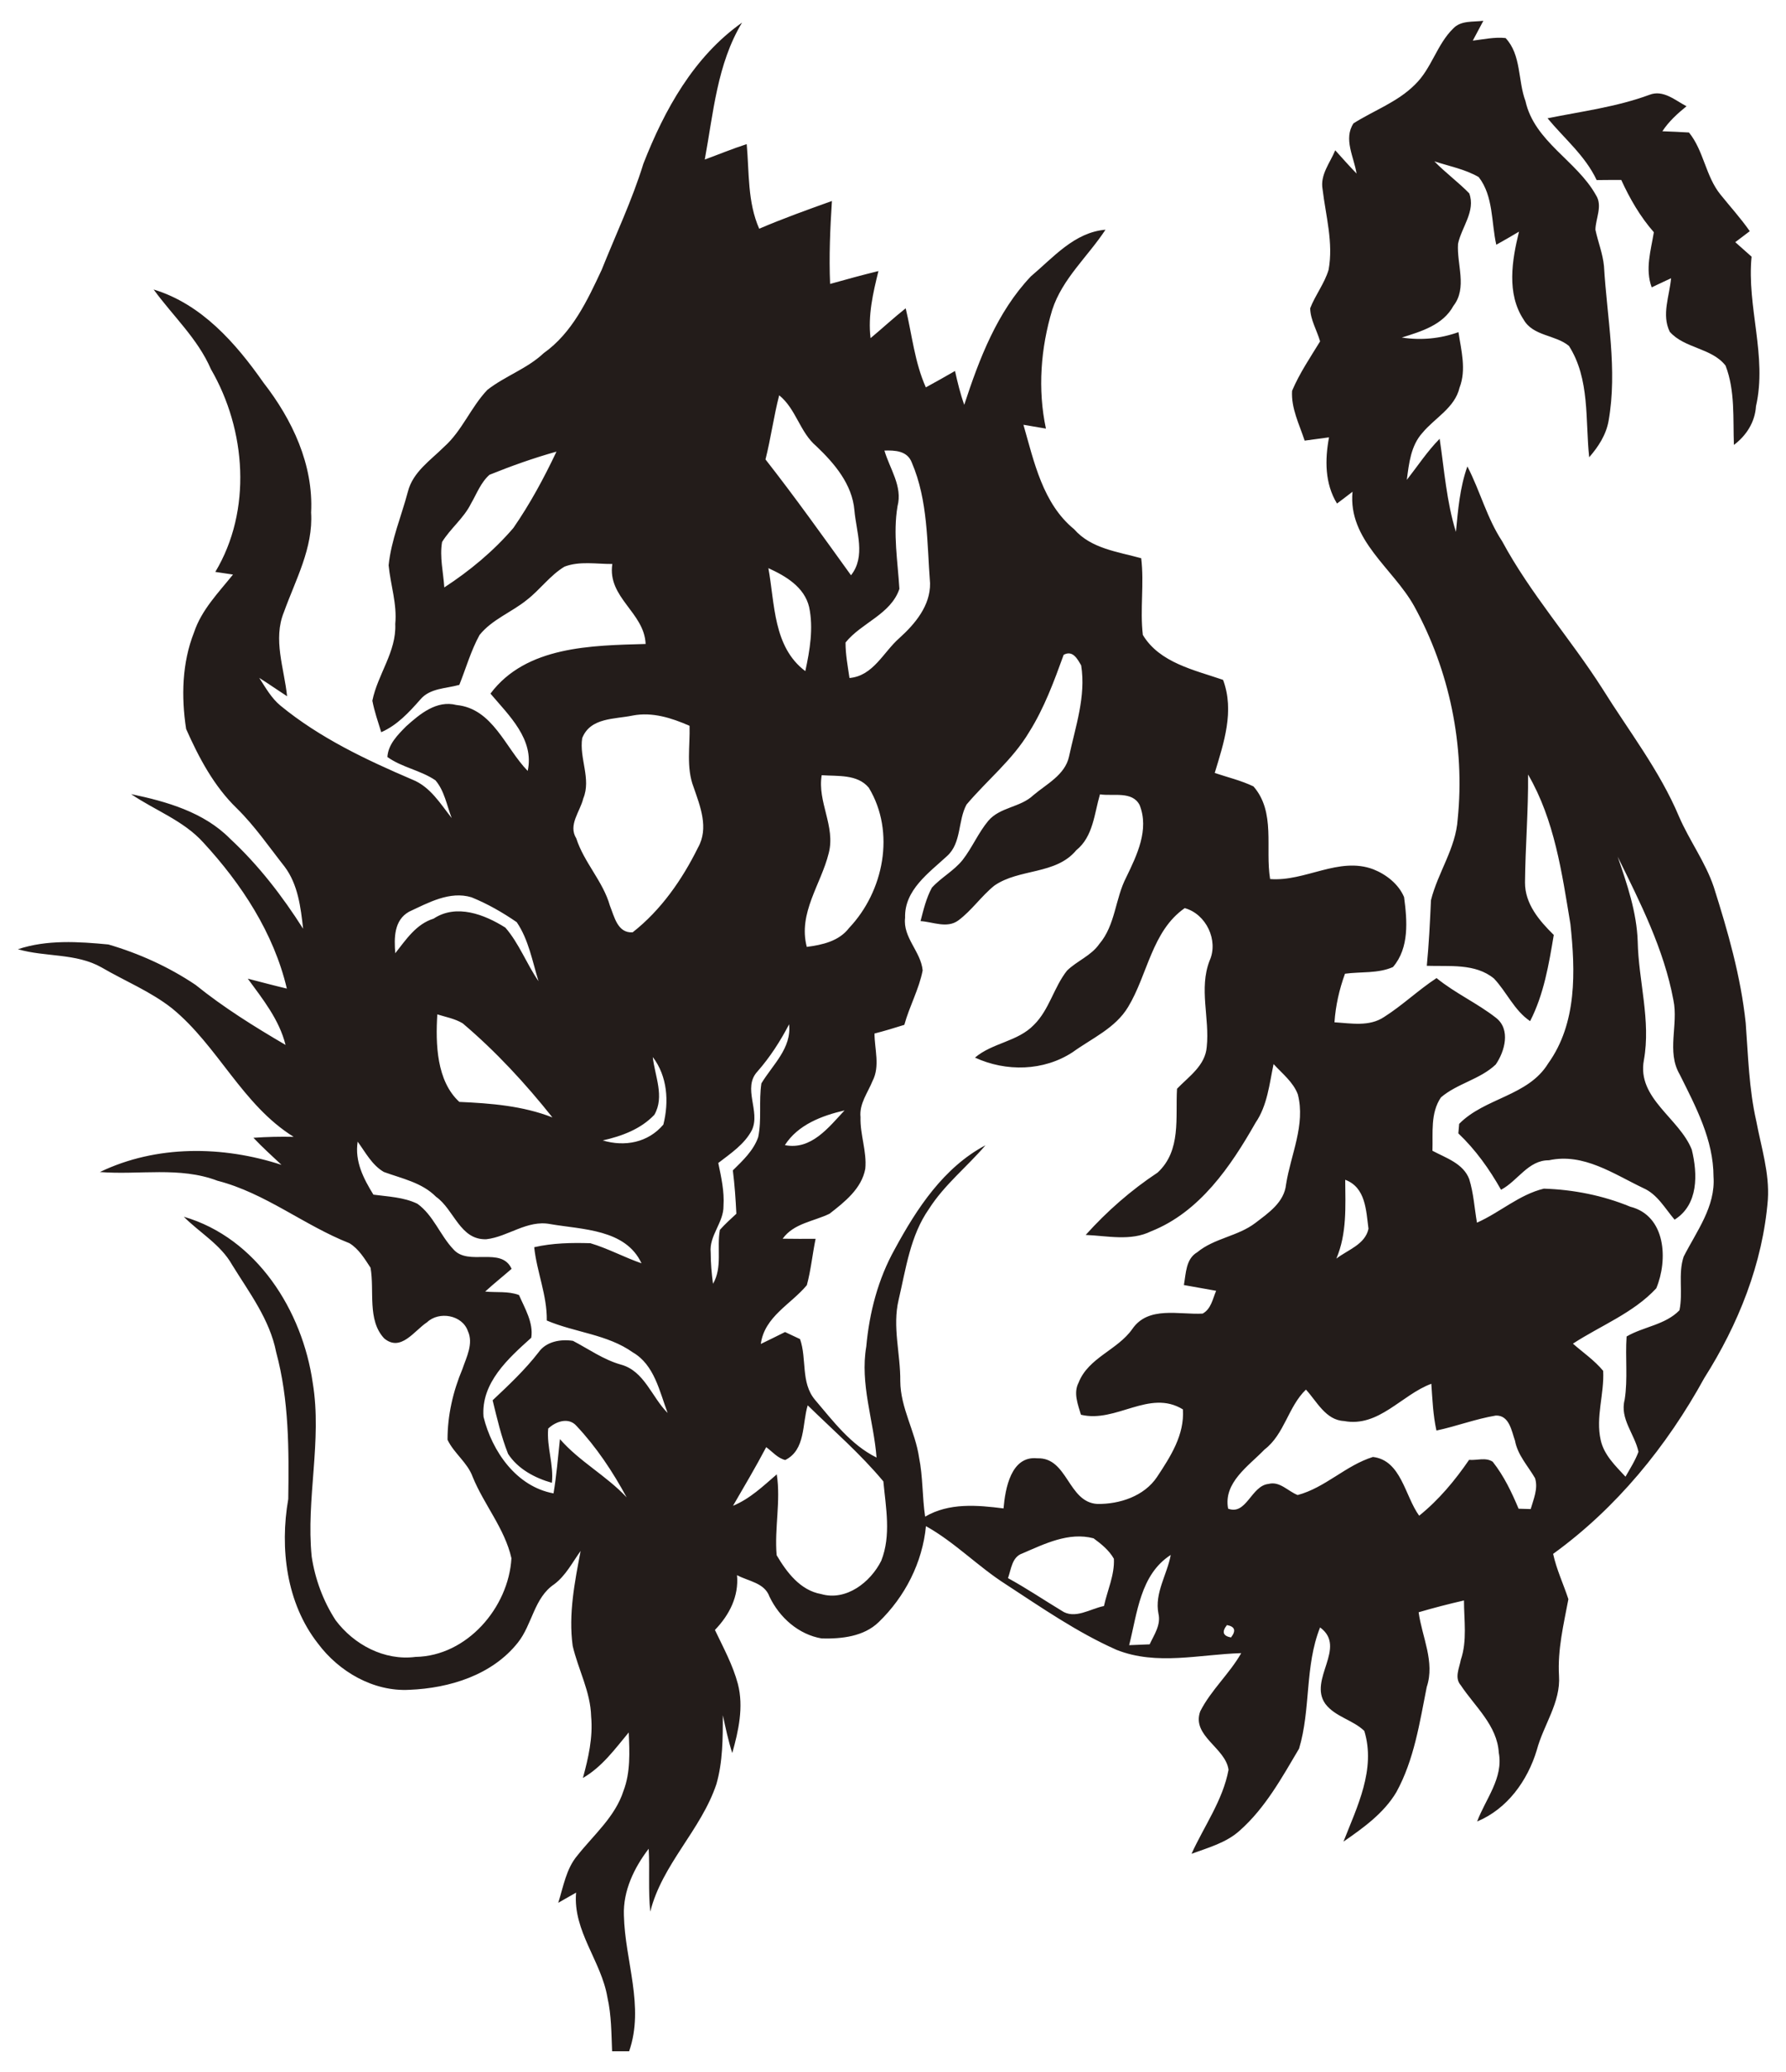 <?xml version="1.0" encoding="utf-8"?>
<!DOCTYPE svg PUBLIC "-//W3C//DTD SVG 1.1//EN" "http://www.w3.org/Graphics/SVG/1.1/DTD/svg11.dtd">
<svg version="1.1" id="Layer_1" xmlns="http://www.w3.org/2000/svg" xmlns:xlink="http://www.w3.org/1999/xlink" x="0px" y="0px"
	 viewBox="-554.455 -619.224 1407.511 1632.758" enable-background="new -554.455 -619.224 1407.511 1632.758"
	 xml:space="preserve">
<g id="_x23_ffffffff">
</g>
<g id="_x23_231c1aff">
	<path fill="#231C1A" d="M590.805-596.782c6.109-6.48,15.69-4.999,23.744-6.063
		c-2.731,5.23-5.554,10.414-8.331,15.644c8.562-1.018,17.171-2.962,25.827-2.037
		c12.497,13.191,9.627,33.464,15.69,49.663c7.128,32.075,40.453,46.932,55.587,74.194
		c5.369,8.424-0.278,18.143-0.463,27.169c2.037,9.627,5.832,18.884,6.757,28.789
		c2.361,40.545,10.784,81.368,3.61,121.913c-1.944,10.923-8.054,20.365-15.274,28.604
		c-3.147-29.39,0.694-61.697-15.968-87.755c-10.784-8.887-28.141-7.544-35.685-20.689
		c-13.561-20.504-9.21-46.793-3.656-69.334c-5.924,3.518-11.895,6.989-17.912,10.321
		c-3.981-17.727-2.175-38.277-13.839-53.319c-10.784-6.248-23.235-8.563-34.945-12.404
		c8.655,8.933,18.791,16.292,27.493,25.225c5.138,14.07-6.017,26.475-8.84,39.712
		c-1.111,16.246,7.498,34.713-3.656,48.969c-8.239,15.135-25.41,20.134-40.684,24.947
		c15.089,2.314,30.27,0.926,44.664-4.258c2.175,14.394,6.341,29.529,0.879,43.692
		c-3.749,16.014-19.486,23.836-29.252,35.639c-9.164,10.09-10.645,24.16-12.312,37.074
		c8.516-10.877,16.107-22.494,25.873-32.399c3.656,24.577,5.415,49.57,12.821,73.407
		c1.666-17.403,3.101-35.037,9.025-51.607c9.997,19.254,15.366,40.684,27.4,58.966
		c22.263,41.332,53.69,76.508,78.868,115.942c20.782,33.371,45.312,64.752,60.632,101.27
		c8.192,18.838,20.643,35.593,27.261,55.171c11.108,35.037,21.337,70.584,25.179,107.241
		c1.944,25.827,2.546,51.885,8.331,77.248c3.841,20.504,10.507,40.915,9.118,61.975
		c-4.027,50.311-23.235,98.169-50.08,140.519c-29.483,53.736-69.287,102.52-119.136,138.575
		c2.684,12.312,8.1,23.744,12.034,35.685c-3.749,19.902-8.609,39.851-7.405,60.308
		c1.435,21.152-12.265,38.833-17.495,58.596c-7.267,24.114-23.235,46.377-47.025,56.282
		c6.619-17.681,20.782-34.204,17.079-54.153c-1.296-21.615-18.791-36.333-29.992-53.227
		c-5.138-5.786-1.111-13.561,0.046-19.995c5.138-15.135,2.499-31.195,2.499-46.793
		c-12.034,2.777-23.929,5.832-35.731,9.303c2.638,19.486,13.006,39.064,6.387,58.874
		c-5.6,28.141-9.905,57.3-23.929,82.849c-9.905,16.662-26.058,28.187-41.702,39.018
		c10.784-27.539,25.688-56.976,16.431-87.246c-9.072-8.748-22.911-11.062-30.686-21.291
		c-13.746-19.254,17.449-44.387-4.166-60.262c-12.173,30.501-7.22,64.52-16.57,95.531
		c-13.469,22.726-26.567,46.654-46.608,64.428c-10.645,9.72-24.901,13.561-38.138,18.421
		c9.951-21.892,24.716-42.211,29.159-66.187c-2.314-17.449-29.252-26.613-22.309-46.053
		c8.516-16.801,23.003-29.529,32.306-45.868c-32.769,0.926-66.464,9.997-98.215-2.592
		c-31.103-13.793-59.197-33.325-87.57-51.838c-21.846-13.978-39.99-33.001-62.669-45.636
		c-2.777,28.742-16.523,55.634-37.213,75.582c-11.71,11.432-29.298,13.284-44.896,12.913
		c-18.236-3.055-33.371-16.524-41.193-32.954c-3.98-11.016-16.523-12.034-25.595-16.94
		c1.527,16.709-6.063,31.427-17.403,43.183c6.619,13.932,14.117,27.585,18.097,42.581
		c4.675,18.097,0.509,36.842-4.443,54.43c-3.147-9.766-5.23-19.81-7.452-29.807
		c0.046,18.19,0,36.703-5.045,54.291c-12.127,36.241-42.72,63.039-52.116,100.483
		c-1.712-16.477-0.324-33.093-1.25-49.571c-11.479,14.996-20.273,33.186-19.532,52.533
		c0.787,35.639,16.385,71.833,4.119,107.055h-13.422c-0.602-14.117-0.509-28.372-3.656-42.258
		c-4.767-28.789-27.354-52.44-24.716-82.756c-4.675,2.638-9.349,5.323-14.07,8.007
		c4.073-12.728,6.202-26.799,15.089-37.259c12.913-16.338,29.807-30.548,36.333-50.959
		c5.6-14.672,4.767-30.64,4.119-46.007c-10.877,13.098-21.059,27.215-36.102,35.87
		c4.304-15.783,8.007-31.982,6.48-48.46c-0.463-19.486-10.183-36.935-14.533-55.587
		c-3.425-25.132,1.574-50.218,6.248-74.842c-6.48,9.025-11.664,19.347-20.735,26.197
		c-15.968,10.645-17.31,31.705-28.696,46.007c-20.273,25.595-53.782,35.916-85.348,37.212
		c-28.326,1.62-55.68-14.209-72.296-36.565c-24.855-31.751-30.085-74.981-23.327-113.767
		c0.555-38.694,0.648-78.035-9.535-115.711c-5.045-25.78-21.244-46.978-34.713-68.825
		c-9.025-16.014-25.456-25.225-38.092-37.907c57.578,16.755,93.54,74.055,101.64,130.984
		c7.498,45.59-5.415,91.272-0.833,136.909c2.684,17.681,9.072,34.991,18.838,50.033
		c14.441,19.3,38.508,32.121,62.993,28.928c40.545-0.648,73.361-38.925,75.582-77.757
		c-5.276-23.373-21.615-42.165-30.548-64.104c-4.119-11.386-14.765-18.56-19.81-29.252
		c-0.046-19.162,4.304-38.092,11.71-55.68c3.194-9.442,8.887-20.087,4.304-29.992
		c-4.443-12.728-22.726-15.829-32.121-6.943c-10.09,6.572-20.643,23.698-33.788,12.774
		c-13.561-14.441-7.544-37.536-10.784-55.726c-4.628-7.035-9.257-14.811-16.616-19.301
		c-35.778-14.07-66.279-39.527-104.047-49.246c-29.761-11.34-61.743-4.397-92.615-6.85
		c44.479-21.43,96.827-20.782,143.111-5.647c-7.498-7.035-15.089-13.885-22.124-21.337
		c10.553-0.741,21.106-0.972,31.705-0.741c-40.591-25.225-59.522-71.555-95.808-101.224
		c-16.894-13.33-37.074-21.476-55.541-32.26c-20.18-11.432-44.294-8.053-65.955-14.348
		c22.818-7.637,47.765-6.017,71.324-3.749c24.207,7.082,47.719,17.727,68.686,31.843
		c22.124,17.866,46.377,32.954,70.907,47.303c-4.999-19.948-17.912-36.009-29.761-52.209
		c10.229,2.638,20.458,5.369,30.779,7.822c-10.321-43.831-35.731-82.479-65.909-115.201
		c-15.644-17.264-37.999-25.225-56.837-38.046c27.817,5.785,57.392,14.209,77.943,35.084
		c22.448,20.828,41.239,45.22,57.624,71c-1.898-16.94-4.027-34.898-14.626-48.969
		c-12.219-15.505-23.42-31.936-37.536-45.821c-18.051-17.403-29.992-39.99-40.036-62.623
		c-3.888-25.317-3.286-52.07,6.248-76.138c5.878-17.727,19.254-31.288,30.686-45.544
		c-3.471-0.555-10.46-1.574-13.931-2.083c29.02-48.413,24.346-111.869-3.471-159.773
		c-10.414-24.114-29.992-41.887-45.127-62.761c37.722,11.432,64.705,42.211,86.552,73.407
		c22.679,29.113,39.48,64.613,37.536,102.335c1.712,27.909-12.219,52.903-21.383,78.359
		c-8.887,21.615,0.231,44.479,2.453,66.418c-7.359-4.767-14.533-9.812-21.939-14.487
		c4.999,7.729,9.581,16.014,16.801,21.939c30.918,25.364,67.39,42.628,103.954,58.272
		c14.024,5.6,21.985,18.93,30.918,30.27c-3.888-9.997-5.693-21.476-12.821-29.761
		c-11.71-7.961-26.336-10.09-37.861-18.375c0.602-9.997,8.192-17.495,14.811-24.207
		c10.784-9.673,23.975-20.782,39.619-16.755c28.65,2.777,38.508,33.88,56.143,51.931
		c5.415-24.855-14.765-43.692-29.344-60.91c28.095-37.536,79.748-37.907,122.283-39.11
		c-0.972-24.855-30.27-36.472-26.243-63.039c-12.497,0.093-25.688-2.453-37.675,2.083
		c-11.432,6.896-19.254,18.19-29.761,26.29c-11.988,9.72-27.308,15.274-37.212,27.585
		c-6.804,12.404-10.692,26.197-15.922,39.295c-10.414,2.962-23.142,2.499-30.686,11.479
		c-8.933,10.136-18.236,20.272-30.872,25.826c-2.546-8.239-5.369-16.385-6.989-24.808
		c4.166-20.735,19.069-38.601,18.051-60.493c1.527-15.737-3.749-30.825-5.23-46.238
		c2.037-19.948,10.09-38.74,15.181-57.994c3.888-15.505,17.866-24.716,28.557-35.361
		c14.209-12.682,21.059-31.196,34.065-44.849c13.931-10.923,31.381-16.662,44.433-28.974
		c22.402-15.876,34.389-41.471,45.682-65.677c11.108-27.77,24.021-54.893,32.862-83.589
		c16.616-42.443,39.666-84.284,77.757-111.175C10.632-568.78,7.762-530.132,0.958-493.522
		c11.016-4.027,21.846-8.516,33.047-12.127c2.037,22.355,0.555,45.636,9.858,66.649
		c18.791-8.053,38.046-14.95,57.3-21.846c-1.389,21.754-2.361,43.553-1.435,65.353
		c12.636-3.518,25.317-7.035,38.092-10.136c-4.258,17.264-8.377,34.898-6.202,52.857
		c9.303-7.729,18.19-16.014,27.678-23.512c4.999,20.874,7.035,42.443,15.876,62.299
		c7.683-4.258,15.413-8.47,23.003-12.913c1.99,8.979,4.166,17.958,7.267,26.66
		c11.803-36.102,25.919-73.222,52.533-101.224c17.588-14.811,34.25-34.713,58.781-36.75
		c-13.839,21.106-34.019,38.555-41.98,63.178c-9.072,30.085-11.571,62.623-4.952,93.54
		c-5.924-1.018-11.849-2.037-17.727-3.009c8.377,29.159,15.228,62.114,39.943,82.293
		c13.33,15.32,34.389,17.727,52.857,22.864c2.453,20.087-1.065,40.406,1.296,60.447
		c13.191,21.985,40.684,27.632,63.224,35.407c9.164,24.531,0.602,49.617-6.572,73.361
		c10.229,3.425,20.782,5.924,30.547,10.599c17.681,20.319,9.072,48.737,13.098,72.99
		c27.678,2.175,54.106-17.912,81.322-7.683c10.182,4.027,19.902,11.617,24.253,21.892
		c2.453,18.375,4.258,40.036-8.748,55.124c-11.802,5.23-25.271,3.564-37.814,5.276
		c-4.49,12.312-7.405,25.179-8.285,38.277c13.052,0.787,27.447,3.61,39.064-4.166
		c14.533-9.211,26.984-21.244,41.378-30.686c14.626,11.941,32.121,19.763,46.932,31.381
		c11.617,9.118,6.85,26.336-0.278,36.703c-12.358,11.756-30.27,14.903-43.183,25.919
		c-8.424,12.358-6.248,27.956-6.711,42.072c10.645,5.693,24.253,9.951,28.974,22.309
		c3.471,11.155,4.119,22.864,6.109,34.343c18.005-7.961,33.325-22.124,52.718-26.799
		c23.189,0.741,46.516,5.323,68.038,14.209c28.141,7.082,29.946,41.841,20.55,64.335
		c-18.097,19.486-43.739,29.298-65.677,43.6c8.007,7.035,16.986,13.145,23.836,21.43
		c0.972,18.19-6.063,36.379-1.944,54.569c2.592,11.756,11.664,20.319,19.532,28.835
		c3.656-6.434,7.683-12.682,10.229-19.625c-2.962-13.978-14.857-25.965-10.877-41.008
		c2.592-16.523,0.37-33.232,1.527-49.848c13.422-7.822,30.409-9.072,41.656-20.643
		c2.916-13.932-1.203-28.65,3.286-42.211c10.09-19.948,25.225-39.434,23.559-63.085
		c-0.046-29.159-14.024-55.171-26.66-80.581c-10.553-18.005-0.879-39.203-4.952-58.55
		c-7.452-40.082-26.104-76.785-43.924-113.026c7.405,21.661,14.996,43.6,15.783,66.742
		c0.648,31.334,10.507,62.299,4.86,93.679c-5.508,30.085,27.909,45.544,37.768,70.445
		c4.675,19.208,5.323,43.368-13.561,55.171c-7.591-8.887-13.561-20.041-24.716-24.901
		c-23.327-11.108-47.071-27.863-74.332-21.892c-16.292-0.185-24.531,16.292-37.722,23.235
		c-9.211-16.292-20.041-31.52-33.649-44.433c0.185-1.851,0.509-5.6,0.648-7.498
		c20.226-20.596,54.384-21.846,70.121-47.58c22.864-31.797,21.522-72.851,17.542-109.925
		c-6.665-40.267-12.497-81.969-33.371-117.793c0.278,28.326-2.129,56.606-2.407,84.931
		c-0.139,17.033,11.293,30.27,22.679,41.517c-3.888,23.142-7.776,46.747-18.652,67.899
		c-12.543-8.47-18.375-22.864-28.465-33.556c-14.765-12.173-35.176-9.396-52.949-10.044
		c1.666-17.171,2.499-34.435,3.286-51.7c5.415-21.8,19.578-40.915,21.059-63.872
		c5.832-57.67-6.387-117.099-34.343-167.919c-16.662-29.853-52.116-51.885-48.552-90.069
		c-4.027,3.147-8.146,6.248-12.219,9.303c-9.673-15.783-9.581-34.574-6.295-52.162
		c-6.434,0.879-12.821,1.759-19.208,2.592c-4.166-12.774-10.738-25.456-9.905-39.249
		c5.832-13.793,14.302-26.243,22.078-38.971c-2.499-8.701-7.591-16.894-7.822-26.058
		c4.073-10.507,11.293-19.532,14.533-30.363c3.888-21.337-2.268-42.535-4.767-63.594
		c-1.99-11.293,5.924-20.689,9.997-30.548c5.508,6.156,11.062,12.358,16.801,18.329
		c-1.99-12.913-10.507-27.261-2.407-39.573c16.153-10.229,34.852-16.801,48.552-30.64
		C573.772-565.262,577.891-584.192,590.805-596.782 M59.6-307.737c-4.304,16.709-6.572,33.834-10.784,50.542
		c23.327,29.761,45.266,60.586,67.39,91.272c11.849-14.903,4.119-34.25,2.684-51.19
		c-1.759-20.55-15.69-36.889-29.992-50.496C75.846-278.624,72.93-296.999,59.6-307.737 M-168.674-245.114
		c-6.896,6.063-10.09,14.996-14.626,22.772c-5.647,11.432-16.107,19.439-22.772,30.224
		c-2.037,11.849,1.018,23.883,1.759,35.778c20.041-13.052,38.833-28.65,54.43-46.84
		c13.098-18.93,24.114-39.342,33.973-60.169C-133.821-258.351-151.456-252.057-168.674-245.114 M142.542-264.183
		c4.212,14.394,14.441,28.187,10.321,43.831c-3.656,21.707,0.185,43.507,1.481,65.168
		c-6.804,20.134-29.946,26.66-42.443,42.258c-0.046,9.396,1.759,18.652,3.101,27.956
		c18.699-1.574,26.706-20.411,39.342-31.473c12.358-11.155,24.438-25.549,24.16-43.137
		c-2.453-31.89-1.527-65.215-14.394-95.16C160.593-263.998,151.012-264.461,142.542-264.183 M51.084-171.522
		c5.184,28.141,3.703,62.021,29.113,81.136c3.564-16.431,6.526-33.834,3.009-50.496
		C79.456-156.665,64.738-165.32,51.084-171.522 M283.801-103.253c-7.591,20.921-15.32,41.98-27.215,60.91
		c-13.006,21.846-33.139,37.907-49.339,57.115c-6.896,12.682-3.842,30.224-15.32,40.545
		c-14.302,13.237-33.787,26.799-33.093,48.645c-1.898,15.598,12.543,26.752,13.839,41.517
		c-2.87,14.811-10.46,28.28-14.441,42.859c-7.776,2.453-15.598,4.814-23.512,6.85
		c0.046,12.404,4.49,25.734-1.527,37.351c-3.749,9.303-10.599,18.005-9.488,28.557
		c-0.463,13.7,5.091,26.984,3.749,40.684c-2.87,15.644-16.338,26.197-28.187,35.407
		c-12.636,6.156-28.095,7.452-36.935,19.671c8.609,0.185,17.264,0.092,25.965,0.092
		c-2.499,12.127-3.656,24.531-6.896,36.518c-12.589,15.135-33.371,24.716-36.287,46.331
		c6.387-3.101,12.774-6.202,19.115-9.396c2.962,1.389,8.84,4.166,11.803,5.554
		c5.508,15.644,0.416,34.25,11.756,47.812c14.348,16.848,28.233,35.5,48.552,45.544
		c-2.268-29.159-13.191-57.994-8.1-87.477c2.407-26.752,9.303-53.273,22.494-76.832
		c17.31-31.936,38.462-64.243,71.463-81.784c-14.533,16.986-32.399,31.103-44.526,50.126
		c-14.811,21.106-18.19,47.164-23.929,71.648c-5.091,21.244,1.527,42.72,1.296,64.15
		c0.139,21.106,11.849,39.619,14.811,60.216c3.101,15.32,2.453,31.057,4.767,46.516
		c18.93-11.062,40.962-9.118,61.789-6.48c1.342-15.552,5.878-41.656,26.567-39.48
		c24.114-0.926,24.068,34.667,47.395,35.963c17.542,0.231,36.889-6.11,47.025-21.291
		c10.599-16.014,21.707-33.14,20.365-53.227c-26.475-16.246-52.579,10.969-80.35,4.212
		c-2.361-8.053-6.11-17.125-1.851-25.271c7.729-19.764,30.64-25.642,42.35-42.304
		c12.589-18.375,36.842-11.062,55.449-12.127c6.665-3.703,7.868-11.571,10.599-17.958
		c-8.47-1.481-16.94-3.008-25.41-4.536c1.666-9.118,1.435-20.55,10.507-25.827
		c13.469-11.155,32.029-12.543,45.821-23.096c10.368-7.961,22.772-16.246,24.207-30.501
		c3.703-23.42,15.413-46.84,9.257-70.815c-3.656-9.766-12.312-16.385-19.115-23.883
		c-3.333,15.783-4.86,32.584-14.209,46.238c-19.578,34.482-44.063,70.398-82.293,85.533
		c-16.153,7.961-34.435,3.564-51.561,2.87c16.755-18.653,35.778-35.315,56.698-49.154
		c18.791-17.403,13.931-43.368,15.274-66.048c9.349-9.674,22.309-18.282,23.42-33.001
		c2.407-22.54-6.295-45.821,2.222-67.853c7.267-16.014-2.731-36.889-19.578-41.471
		c-25.919,18.051-29.205,52.579-44.664,77.989c-10.044,16.662-28.419,24.531-43.6,35.5
		c-22.818,14.996-52.486,15.598-77.017,4.304c13.839-11.756,33.695-12.543,46.423-25.78
		c12.127-11.895,15.69-29.622,26.104-42.767c7.915-7.729,19.023-11.71,25.456-21.013
		c12.728-14.903,12.45-35.731,21.244-52.579c8.377-17.357,18.236-37.49,10.507-56.883
		c-5.785-11.247-20.92-6.804-31.242-8.424c-4.489,15.228-5.323,33.278-18.653,44.016
		c-16.153,19.532-45.081,14.256-64.659,27.956c-10.229,8.285-17.727,19.486-28.28,27.354
		c-8.887,6.572-20.041,1.157-29.807,0.555c2.314-8.979,4.49-18.143,8.933-26.336
		c7.359-8.1,17.403-13.284,24.253-21.892c7.544-9.72,12.312-21.337,20.226-30.825
		c9.211-10.831,25.225-10.46,35.407-20.087c10.414-8.84,25.04-16.014,28.187-30.501
		c5.045-23.605,13.469-47.395,9.581-71.833C294.539-100.198,290.929-107.048,283.801-103.253 M-95.637-37.575
		c-2.453,15.922,7.267,32.029,0.833,47.58c-2.453,10.275-12.08,20.828-5.508,31.381
		c6.156,19.115,21.059,33.788,26.521,53.088c3.471,8.563,6.017,21.754,17.912,20.967
		C-33.57,97.991-16.815,73.877-4.364,48.652C4.337,33.193-2.652,16.114-7.882,0.933
		c-5.924-15.459-2.684-32.167-3.147-48.228c-14.07-6.156-29.252-11.062-44.757-8.1
		C-70.134-52.386-89.204-53.96-95.637-37.575 M93.11-8.37c-3.518,21.106,11.016,40.267,5.554,61.373
		c-6.063,24.669-24.299,47.164-17.31,73.916c12.219-1.574,25.41-4.49,33.325-14.903
		c27.354-28.881,36.703-75.536,15.551-110.527C121.251-9.342,105.7-7.444,93.11-8.37 M-232.083,99.194
		c-11.988,6.711-11.803,20.782-10.877,32.723c8.47-10.692,16.431-23.003,30.224-27.261
		c17.912-11.849,40.082-3.333,56.559,7.082c10.831,12.497,16.709,28.557,26.104,42.211
		c-4.86-15.737-7.776-32.723-17.171-46.516c-11.155-7.683-23.05-14.487-35.593-19.578
		C-200.008,82.625-216.948,92.159-232.083,99.194 M-209.82,180.099c-1.435,23.096-0.648,52.44,17.357,68.963
		c24.901,1.111,49.848,3.055,73.361,12.219c-21.291-26.752-44.572-51.977-70.676-74.101
		C-195.889,183.478-203.109,182.182-209.82,180.099 M42.568,224.995c-12.265,13.098,2.499,31.288-4.443,46.238
		c-5.832,11.247-16.755,18.421-26.521,25.965c2.314,11.108,4.86,22.355,4.119,33.788
		c0.185,13.191-11.479,23.466-10.09,36.796c0,8.239,0.741,16.431,1.805,24.623
		c7.591-12.913,2.87-28.419,5.415-42.489c4.027-4.536,8.563-8.609,13.006-12.728
		c-0.555-11.386-1.342-22.818-2.777-34.158c7.822-7.729,16.292-15.598,19.995-26.243
		c2.87-13.931,0.37-28.326,2.499-42.304c8.887-14.718,23.929-27.77,21.846-46.562
		C60.526,201.159,52.426,213.748,42.568,224.995 M-40.003,213.702c1.574,14.95,9.488,31.149,1.25,45.497
		c-10.784,11.386-25.734,16.848-40.684,20.226c17.31,5.184,35.731,1.759,47.765-12.497
		C-27.136,248.831-28.432,228.975-40.003,213.702 M64.09,283.128c20.782,4.119,34.482-13.978,47.025-27.354
		C93.295,259.893,74.365,267.021,64.09,283.128 M-272.582,280.397c-2.407,15.459,4.536,29.02,12.404,41.748
		c11.664,1.574,23.836,1.944,34.667,7.174c12.682,9.118,17.866,24.901,28.465,36.009
		c11.849,13.376,37.629-2.592,45.775,15.274c-6.896,6.017-14.07,11.71-20.828,17.912
		c8.887,0.879,18.19-0.463,26.66,2.731c4.582,10.507,11.479,21.8,9.673,33.649
		c-18.051,16.246-39.758,35.546-37.629,62.345c6.711,27.123,25.827,54.939,55.171,60.308
		c2.361-14.163,3.518-28.511,5.045-42.767c15.459,17.773,36.611,28.789,52.579,45.914
		c-10.969-20.273-23.744-39.527-39.573-56.374c-6.248-7.082-16.431-3.425-22.263,2.175
		c-1.296,14.395,4.49,28.28,2.916,42.72c-13.376-3.749-26.845-10.923-34.528-22.818
		c-5.415-13.654-8.701-28.002-12.173-42.211c12.728-11.988,25.503-23.975,36.194-37.814
		c6.017-8.563,17.403-10.507,27.123-9.025c12.404,6.48,23.975,14.811,37.675,18.699
		c18.606,4.952,24.392,25.734,36.935,38.138c-6.434-16.986-10.414-37.861-27.4-47.719
		c-20.134-14.302-45.59-15.644-67.853-25.132c0.324-19.948-7.868-38.231-9.905-57.763
		c14.487-3.333,29.529-3.61,44.294-3.147c13.839,4.119,26.613,11.108,40.267,15.829
		c-12.589-27.03-46.654-26.521-71.972-30.918c-18.143-3.471-33.325,10.044-50.265,11.941
		c-20.828,0.833-25.364-23.374-39.712-33.464c-11.108-11.247-26.845-14.302-41.1-19.532
		C-261.288,298.865-266.426,288.821-272.582,280.397 M505.688,310.436c0.139,21.059,1.435,42.211-6.989,62.113
		c8.979-6.943,22.679-11.108,25.317-23.512C522.119,334.55,521.841,316.453,505.688,310.436 M504.716,500.525
		c-14.441-0.694-21.383-15.459-29.992-24.762c-14.117,13.608-16.801,35.083-32.677,47.256
		c-12.404,12.913-32.538,25.965-28.65,46.562c14.441,5.508,18.19-18.097,31.844-19.486
		c8.84-2.361,15.32,5.785,22.957,8.748c21.754-5.785,37.999-23.42,59.337-29.992
		c22.309,2.592,25.179,30.872,36.426,46.284c15.459-12.45,28.141-27.678,39.342-44.016
		c6.11,0.555,13.098-2.175,18.606,1.481c8.794,11.108,14.95,24.021,20.411,37.027
		c2.36,0.092,7.128,0.231,9.534,0.278c2.222-7.822,6.017-16.153,3.425-24.346
		c-5.6-9.673-13.7-18.143-15.783-29.483c-2.731-7.683-4.443-20.18-15.135-19.856
		c-15.876,2.638-31.057,8.47-46.793,11.803c-2.684-12.126-3.147-24.531-4.027-36.842
		C550.074,479.836,532.163,505.709,504.716,500.525 M82.094,488.167c-4.49,14.672-1.527,35.037-17.727,43.091
		c-6.063-1.481-10.136-6.619-14.996-10.136c-8.239,15.644-17.264,30.872-26.151,46.192
		c13.376-5.508,23.744-15.505,34.482-24.762c3.286,21.198-1.944,42.535-0.092,63.733
		c7.961,13.469,18.606,27.678,35.084,30.594c19.717,5.693,38.925-9.349,47.349-26.243
		c7.915-19.995,3.61-41.841,1.666-62.53C123.704,526.444,102.182,507.838,82.094,488.167 M251.171,604.896
		c-8.146,2.777-8.748,12.497-11.247,19.439c14.441,7.868,28.048,17.079,42.072,25.549
		c10.46,7.359,22.726-1.481,33.556-3.564c2.684-12.358,8.47-24.438,7.822-37.259
		c-3.749-6.665-9.951-11.664-16.014-16.107C287.828,587.771,268.713,597.352,251.171,604.896 M335.408,677.146
		c4.073-0.139,12.127-0.463,16.153-0.648c3.564-7.637,8.979-15.274,6.943-24.114
		c-3.24-16.338,6.85-30.779,9.673-46.331C344.063,621.558,341.842,651.921,335.408,677.146 M412.471,661.317
		c-4.212,5.323-3.147,8.563,3.194,9.766C419.831,665.714,418.766,662.474,412.471,661.317z"/>
	<path fill="#231C1A" d="M665.137-526.013c26.937-5.462,54.43-8.933,80.349-18.514
		c10.831-4.212,20.18,4.351,29.159,9.025c-7.128,5.785-13.978,11.988-19.023,19.717
		c6.989,0.231,13.978,0.555,20.967,0.972c11.664,14.348,13.098,34.389,24.762,48.83
		c7.73,9.627,16.061,18.745,23.142,28.928c-3.842,2.87-7.637,5.785-11.432,8.655
		c4.258,3.842,8.563,7.591,12.867,11.432c-3.888,39.527,12.45,78.498,3.471,117.84
		c-0.787,12.497-7.544,23.096-17.403,30.501c-0.787-20.828,1.065-42.674-6.572-62.484
		c-10.969-14.07-32.353-13.469-43.97-26.66c-6.619-13.469-0.185-28.233,1.018-42.211
		c-5.138,2.361-10.229,4.767-15.274,7.174c-5.277-14.348-0.648-29.02,1.712-43.415
		c-10.738-12.219-18.93-26.428-25.688-41.193c-6.48-0.046-12.96,0.046-19.393,0.093
		C694.852-496.484,678.328-510.045,665.137-526.013z"/>
</g>
</svg>
